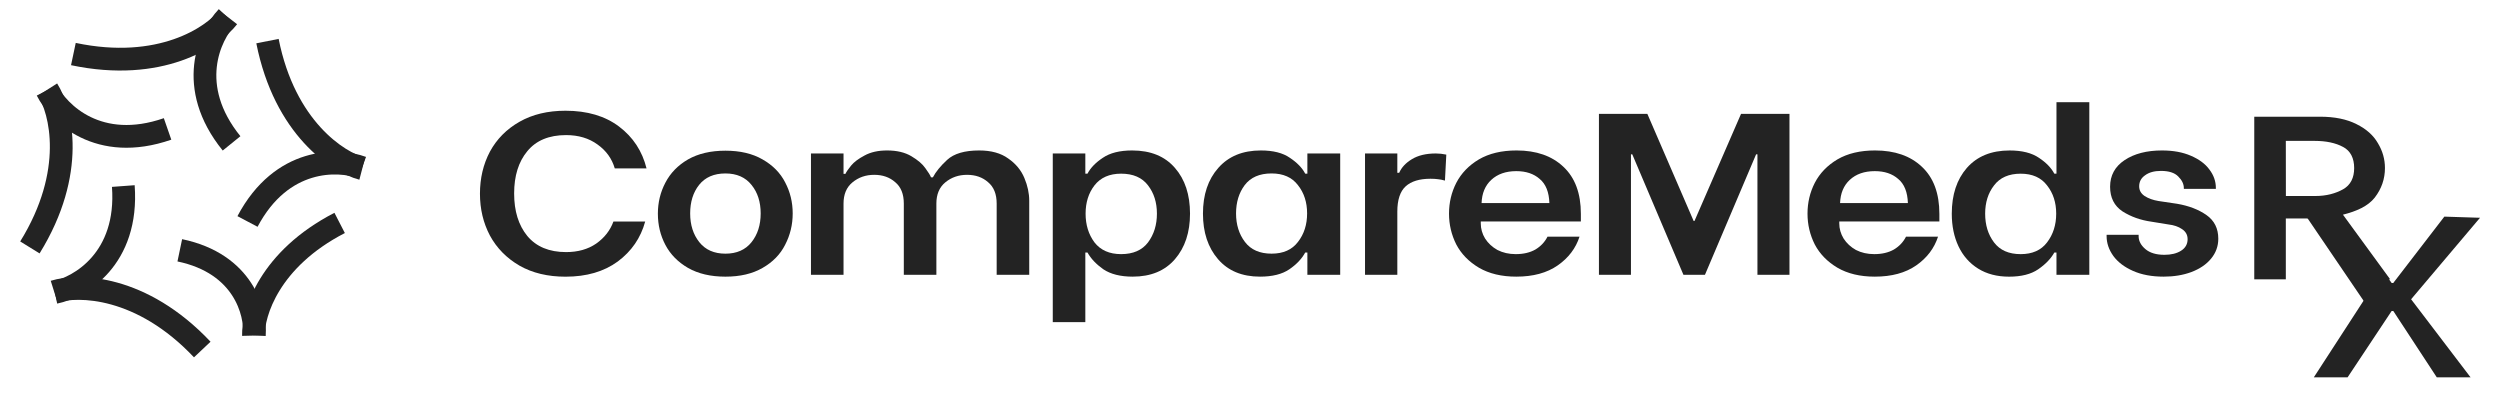<svg width="240" height="38" viewBox="0 0 240 38" fill="none" xmlns="http://www.w3.org/2000/svg">
<path d="M24.333 32.217C24.279 30.061 25.859 24.878 32.606 21.401" stroke="#232323" stroke-width="2.185"/>
<path d="M24.417 32.173C24.584 29.991 23.386 25.308 17.26 24.029" stroke="#232323" stroke-width="2.185"/>
<path d="M34.775 16.194C32.433 15.583 27.335 12.279 25.678 3.946" stroke="#232323" stroke-width="2.185"/>
<path d="M34.758 16.088C32.457 15.233 27.037 15.07 23.76 21.261" stroke="#232323" stroke-width="2.185"/>
<path d="M5.197 27.999C7.506 27.275 13.583 27.372 19.417 33.555" stroke="#232323" stroke-width="2.185"/>
<path d="M5.268 28.075C7.672 27.581 12.352 24.845 11.838 17.86" stroke="#232323" stroke-width="2.185"/>
<path d="M4.563 8.597C5.861 10.637 7.339 16.524 2.869 23.753" stroke="#232323" stroke-width="2.185"/>
<path d="M4.506 8.682C5.607 10.873 9.463 14.68 16.086 12.377" stroke="#232323" stroke-width="2.185"/>
<path d="M21.899 1.656C20.416 3.566 15.368 6.946 7.045 5.189" stroke="#232323" stroke-width="2.185"/>
<path d="M21.797 1.631C20.104 3.407 17.821 8.319 22.23 13.764" stroke="#232323" stroke-width="2.185"/>
<g filter="url(#filter0_d_40000198_2348)">
<path d="M207.274 26.121C206.137 26.121 205.155 25.937 204.329 25.569C203.502 25.202 202.873 24.724 202.443 24.135C202.012 23.532 201.797 22.899 201.797 22.237V22.105H204.871V22.237C204.871 22.693 205.087 23.105 205.517 23.473C205.948 23.841 206.559 24.025 207.351 24.025C208.006 24.025 208.54 23.892 208.953 23.628C209.367 23.363 209.573 22.995 209.573 22.524C209.573 22.112 209.392 21.789 209.031 21.553C208.687 21.318 208.255 21.171 207.739 21.112L206.111 20.847C205.06 20.7 204.131 20.369 203.321 19.854C202.529 19.325 202.132 18.538 202.132 17.493C202.132 16.404 202.598 15.551 203.528 14.933C204.457 14.315 205.654 14.007 207.119 14.007C208.187 14.007 209.108 14.176 209.884 14.514C210.676 14.852 211.27 15.294 211.666 15.838C212.08 16.382 212.286 16.971 212.286 17.603V17.692H209.212V17.625C209.212 17.228 209.031 16.853 208.669 16.5C208.325 16.147 207.773 15.97 207.015 15.97C206.378 15.97 205.87 16.11 205.492 16.39C205.112 16.654 204.923 17.008 204.923 17.449C204.923 17.831 205.095 18.14 205.44 18.376C205.801 18.611 206.249 18.773 206.783 18.861L208.566 19.126C209.686 19.317 210.624 19.678 211.382 20.207C212.139 20.737 212.519 21.494 212.519 22.48C212.519 23.201 212.286 23.841 211.821 24.4C211.373 24.944 210.744 25.371 209.935 25.68C209.142 25.974 208.255 26.121 207.274 26.121Z" fill="#232323"/>
</g>
<g filter="url(#filter1_d_40000198_2348)">
<path d="M192.437 26.123C191.283 26.123 190.293 25.866 189.466 25.351C188.639 24.836 188.011 24.122 187.579 23.21C187.149 22.298 186.934 21.254 186.934 20.077C186.934 18.253 187.417 16.789 188.38 15.685C189.363 14.567 190.732 14.008 192.489 14.008C193.677 14.008 194.616 14.244 195.304 14.715C195.994 15.171 196.485 15.678 196.778 16.237H196.984V9.374H200.137V25.947H196.984V23.806H196.778C196.45 24.394 195.934 24.931 195.227 25.417C194.538 25.888 193.609 26.123 192.437 26.123ZM193.548 23.96C194.667 23.96 195.511 23.585 196.08 22.835C196.665 22.07 196.958 21.151 196.958 20.077C196.958 19.003 196.665 18.098 196.08 17.363C195.511 16.612 194.667 16.237 193.548 16.237C192.412 16.237 191.559 16.612 190.99 17.363C190.421 18.098 190.138 19.003 190.138 20.077C190.138 21.165 190.421 22.085 190.99 22.835C191.559 23.585 192.412 23.96 193.548 23.96Z" fill="#232323"/>
</g>
<g filter="url(#filter2_d_40000198_2348)">
<path d="M179.543 26.121C178.131 26.121 176.934 25.834 175.952 25.261C174.987 24.687 174.264 23.944 173.782 23.032C173.316 22.105 173.084 21.119 173.084 20.075C173.084 19.016 173.316 18.03 173.782 17.118C174.264 16.191 174.987 15.441 175.952 14.867C176.934 14.293 178.14 14.007 179.569 14.007C181.463 14.007 182.962 14.529 184.064 15.573C185.184 16.618 185.743 18.126 185.743 20.097V20.825H176.133V21.002C176.133 21.517 176.27 22.002 176.546 22.458C176.839 22.914 177.235 23.282 177.735 23.561C178.251 23.826 178.837 23.959 179.492 23.959C180.232 23.959 180.861 23.811 181.378 23.517C181.894 23.208 182.282 22.796 182.54 22.282H185.615C185.253 23.399 184.555 24.319 183.522 25.04C182.488 25.761 181.162 26.121 179.543 26.121ZM182.721 19.06C182.686 18.001 182.377 17.228 181.79 16.743C181.223 16.242 180.473 15.992 179.543 15.992C178.544 15.992 177.744 16.272 177.141 16.831C176.554 17.375 176.245 18.118 176.21 19.06H182.721Z" fill="#232323"/>
</g>
<g filter="url(#filter3_d_40000198_2348)">
<path d="M153.061 10.497H157.71L162.154 20.78H162.232L166.702 10.497H171.352V25.944H168.277V14.381H168.148L163.239 25.944H161.173L156.263 14.381H156.135V25.944H153.061V10.497Z" fill="#232323"/>
</g>
<g filter="url(#filter4_d_40000198_2348)">
<path d="M145.127 26.121C143.715 26.121 142.518 25.834 141.535 25.261C140.571 24.687 139.847 23.944 139.366 23.032C138.9 22.105 138.668 21.119 138.668 20.075C138.668 19.016 138.9 18.03 139.366 17.118C139.847 16.191 140.571 15.441 141.535 14.867C142.518 14.293 143.723 14.007 145.153 14.007C147.047 14.007 148.546 14.529 149.647 15.573C150.767 16.618 151.327 18.126 151.327 20.097V20.825H141.717V21.002C141.717 21.517 141.854 22.002 142.129 22.458C142.422 22.914 142.819 23.282 143.318 23.561C143.835 23.826 144.42 23.959 145.075 23.959C145.815 23.959 146.445 23.811 146.961 23.517C147.478 23.208 147.865 22.796 148.124 22.282H151.198C150.837 23.399 150.139 24.319 149.105 25.04C148.072 25.761 146.746 26.121 145.127 26.121ZM148.304 19.06C148.27 18.001 147.96 17.228 147.374 16.743C146.807 16.242 146.057 15.992 145.127 15.992C144.127 15.992 143.327 16.272 142.724 16.831C142.138 17.375 141.828 18.118 141.794 19.06H148.304Z" fill="#232323"/>
</g>
<g filter="url(#filter5_d_40000198_2348)">
<path d="M130.605 14.296H133.706V16.149H133.886C134.111 15.634 134.516 15.2 135.101 14.847C135.704 14.479 136.47 14.296 137.401 14.296C137.727 14.296 138.063 14.332 138.408 14.406L138.279 16.899C138.02 16.826 137.797 16.782 137.607 16.767C137.417 16.738 137.176 16.723 136.884 16.723C135.833 16.723 135.041 16.966 134.507 17.451C133.973 17.937 133.706 18.746 133.706 19.878V25.947H130.605V14.296Z" fill="#232323"/>
</g>
<g filter="url(#filter6_d_40000198_2348)">
<path d="M120.524 26.121C118.801 26.121 117.458 25.562 116.494 24.444C115.529 23.326 115.047 21.869 115.047 20.075C115.047 18.251 115.538 16.787 116.519 15.684C117.502 14.566 118.862 14.007 120.601 14.007C121.79 14.007 122.72 14.242 123.391 14.713C124.081 15.169 124.572 15.676 124.864 16.235H125.071V14.293H128.222V25.945H125.071V23.804H124.864C124.537 24.407 124.029 24.944 123.34 25.415C122.651 25.886 121.712 26.121 120.524 26.121ZM121.635 23.914C122.754 23.914 123.598 23.539 124.167 22.789C124.752 22.039 125.045 21.127 125.045 20.053C125.045 18.979 124.752 18.074 124.167 17.339C123.598 16.588 122.754 16.213 121.635 16.213C120.481 16.213 119.62 16.588 119.051 17.339C118.501 18.074 118.224 18.979 118.224 20.053C118.224 21.127 118.508 22.039 119.077 22.789C119.646 23.539 120.498 23.914 121.635 23.914Z" fill="#232323"/>
</g>
<g filter="url(#filter7_d_40000198_2348)">
<path d="M108.302 26.121C107.13 26.121 106.192 25.886 105.485 25.415C104.797 24.93 104.288 24.393 103.962 23.804H103.755V30.49H100.629V14.293H103.755V16.235H103.962C104.254 15.676 104.745 15.169 105.434 14.713C106.123 14.242 107.061 14.007 108.25 14.007C110.024 14.007 111.394 14.566 112.358 15.684C113.323 16.787 113.805 18.251 113.805 20.075C113.805 21.869 113.323 23.326 112.358 24.444C111.394 25.562 110.042 26.121 108.302 26.121ZM107.191 23.959C108.345 23.959 109.205 23.583 109.774 22.833C110.343 22.068 110.627 21.149 110.627 20.075C110.627 19.001 110.343 18.096 109.774 17.361C109.205 16.61 108.345 16.235 107.191 16.235C106.071 16.235 105.218 16.61 104.633 17.361C104.065 18.096 103.78 19.001 103.78 20.075C103.78 21.149 104.065 22.068 104.633 22.833C105.218 23.583 106.071 23.959 107.191 23.959Z" fill="#232323"/>
</g>
<g filter="url(#filter8_d_40000198_2348)">
<path d="M77.416 14.293H80.542V16.257H80.723C80.809 16.066 80.99 15.801 81.266 15.463C81.541 15.124 81.972 14.801 82.557 14.492C83.143 14.168 83.866 14.007 84.728 14.007C85.658 14.007 86.433 14.19 87.053 14.558C87.673 14.926 88.121 15.308 88.396 15.706C88.689 16.103 88.87 16.397 88.939 16.588H89.12C89.395 16.059 89.852 15.5 90.489 14.911C91.143 14.308 92.168 14.007 93.563 14.007C94.717 14.007 95.647 14.264 96.354 14.779C97.077 15.279 97.594 15.904 97.904 16.654C98.213 17.39 98.369 18.118 98.369 18.839V25.945H95.243V19.104C95.243 18.192 94.967 17.508 94.416 17.052C93.882 16.581 93.21 16.346 92.401 16.346C91.591 16.346 90.894 16.588 90.308 17.074C89.74 17.544 89.455 18.221 89.455 19.104V25.945H86.329V19.104C86.329 18.192 86.054 17.508 85.502 17.052C84.969 16.581 84.297 16.346 83.487 16.346C82.678 16.346 81.98 16.588 81.395 17.074C80.826 17.544 80.542 18.221 80.542 19.104V25.945H77.416V14.293Z" fill="#232323"/>
</g>
<g filter="url(#filter9_d_40000198_2348)">
<path d="M69.204 26.122C67.791 26.122 66.594 25.842 65.612 25.283C64.648 24.724 63.924 23.989 63.442 23.077C62.96 22.165 62.719 21.164 62.719 20.076C62.719 19.002 62.96 18.009 63.442 17.096C63.924 16.17 64.648 15.427 65.612 14.868C66.594 14.309 67.791 14.029 69.204 14.029C70.616 14.029 71.804 14.309 72.769 14.868C73.751 15.427 74.474 16.162 74.939 17.074C75.421 17.986 75.662 18.98 75.662 20.053C75.662 21.127 75.421 22.128 74.939 23.055C74.474 23.981 73.751 24.724 72.769 25.283C71.804 25.842 70.616 26.122 69.204 26.122ZM69.204 23.915C70.289 23.915 71.124 23.547 71.71 22.812C72.295 22.076 72.588 21.157 72.588 20.053C72.588 18.95 72.295 18.038 71.71 17.317C71.124 16.582 70.289 16.214 69.204 16.214C68.101 16.214 67.257 16.582 66.672 17.317C66.103 18.038 65.819 18.95 65.819 20.053C65.819 21.157 66.112 22.076 66.698 22.812C67.283 23.547 68.118 23.915 69.204 23.915Z" fill="#232323"/>
</g>
<g filter="url(#filter10_d_40000198_2348)">
<path d="M53.855 26.125C52.149 26.125 50.677 25.772 49.437 25.066C48.196 24.345 47.249 23.381 46.595 22.175C45.957 20.968 45.639 19.63 45.639 18.159C45.639 16.673 45.957 15.327 46.595 14.121C47.249 12.914 48.196 11.958 49.437 11.252C50.677 10.546 52.149 10.193 53.855 10.193C55.938 10.193 57.652 10.7 58.996 11.715C60.339 12.73 61.218 14.069 61.631 15.731H58.582C58.307 14.79 57.756 14.025 56.929 13.437C56.102 12.833 55.095 12.532 53.906 12.532C52.27 12.532 51.03 13.047 50.186 14.076C49.342 15.091 48.92 16.445 48.92 18.137C48.92 19.828 49.342 21.189 50.186 22.219C51.047 23.249 52.287 23.764 53.906 23.764C55.043 23.764 56.008 23.492 56.8 22.947C57.592 22.388 58.143 21.682 58.453 20.829H61.502C61.071 22.403 60.193 23.683 58.867 24.668C57.54 25.639 55.87 26.125 53.855 26.125Z" fill="#232323"/>
</g>
<g filter="url(#filter11_d_40000198_2348)">
<path d="M226.336 28.073L221.148 20.415L224.261 20.085L228.943 26.509H229.099L234.001 20.14L237.425 20.25L230.81 28.073L236.517 35.566H233.274L229.099 29.197H228.943L224.714 35.566H221.472L226.336 28.073Z" fill="#232323"/>
</g>
<g filter="url(#filter12_d_40000198_2348)">
<g filter="url(#filter13_d_40000198_2348)">
<path d="M220.661 19.66H218.237V25.504H215.207V9.892H221.517C222.92 9.892 224.089 10.13 225.024 10.606C225.958 11.067 226.643 11.676 227.077 12.434C227.528 13.178 227.753 13.973 227.753 14.821C227.753 15.862 227.428 16.806 226.777 17.653C226.125 18.486 225.024 18.97 223.721 19.297L228.254 25.504L224.749 25.632L220.661 19.66ZM218.243 17.504H221.084C222.137 17.504 223.015 17.26 223.733 16.859C224.451 16.457 224.798 15.758 224.798 14.821C224.798 13.884 224.451 13.166 223.733 12.795C223.031 12.408 222.088 12.214 221.02 12.214H218.237L218.243 17.504Z" fill="#232323"/>
</g>
</g>
<path d="M220.824 19.926L223.735 19.239L230.184 28.128L227.625 29.934L220.824 19.926Z" fill="#232323"/>
<defs>
<filter id="filter0_d_40000198_2348" x="201.797" y="14.007" width="11.597" height="12.989" filterUnits="userSpaceOnUse" color-interpolation-filters="sRGB">
<feFlood flood-opacity="0" result="BackgroundImageFix"/>
<feColorMatrix in="SourceAlpha" type="matrix" values="0 0 0 0 0 0 0 0 0 0 0 0 0 0 0 0 0 0 127 0" result="hardAlpha"/>
<feOffset dx="0.437" dy="0.437"/>
<feGaussianBlur stdDeviation="0.219"/>
<feComposite in2="hardAlpha" operator="out"/>
<feColorMatrix type="matrix" values="0 0 0 0 0 0 0 0 0 0 0 0 0 0 0 0 0 0 0.5 0"/>
<feBlend mode="normal" in2="BackgroundImageFix" result="effect1_dropShadow_40000198_2348"/>
<feBlend mode="normal" in="SourceGraphic" in2="effect1_dropShadow_40000198_2348" result="shape"/>
</filter>
<filter id="filter1_d_40000198_2348" x="186.934" y="9.374" width="14.077" height="17.623" filterUnits="userSpaceOnUse" color-interpolation-filters="sRGB">
<feFlood flood-opacity="0" result="BackgroundImageFix"/>
<feColorMatrix in="SourceAlpha" type="matrix" values="0 0 0 0 0 0 0 0 0 0 0 0 0 0 0 0 0 0 127 0" result="hardAlpha"/>
<feOffset dx="0.437" dy="0.437"/>
<feGaussianBlur stdDeviation="0.219"/>
<feComposite in2="hardAlpha" operator="out"/>
<feColorMatrix type="matrix" values="0 0 0 0 0 0 0 0 0 0 0 0 0 0 0 0 0 0 0.5 0"/>
<feBlend mode="normal" in2="BackgroundImageFix" result="effect1_dropShadow_40000198_2348"/>
<feBlend mode="normal" in="SourceGraphic" in2="effect1_dropShadow_40000198_2348" result="shape"/>
</filter>
<filter id="filter2_d_40000198_2348" x="173.084" y="14.007" width="13.534" height="12.989" filterUnits="userSpaceOnUse" color-interpolation-filters="sRGB">
<feFlood flood-opacity="0" result="BackgroundImageFix"/>
<feColorMatrix in="SourceAlpha" type="matrix" values="0 0 0 0 0 0 0 0 0 0 0 0 0 0 0 0 0 0 127 0" result="hardAlpha"/>
<feOffset dx="0.437" dy="0.437"/>
<feGaussianBlur stdDeviation="0.219"/>
<feComposite in2="hardAlpha" operator="out"/>
<feColorMatrix type="matrix" values="0 0 0 0 0 0 0 0 0 0 0 0 0 0 0 0 0 0 0.5 0"/>
<feBlend mode="normal" in2="BackgroundImageFix" result="effect1_dropShadow_40000198_2348"/>
<feBlend mode="normal" in="SourceGraphic" in2="effect1_dropShadow_40000198_2348" result="shape"/>
</filter>
<filter id="filter3_d_40000198_2348" x="153.061" y="10.497" width="19.165" height="16.321" filterUnits="userSpaceOnUse" color-interpolation-filters="sRGB">
<feFlood flood-opacity="0" result="BackgroundImageFix"/>
<feColorMatrix in="SourceAlpha" type="matrix" values="0 0 0 0 0 0 0 0 0 0 0 0 0 0 0 0 0 0 127 0" result="hardAlpha"/>
<feOffset dx="0.437" dy="0.437"/>
<feGaussianBlur stdDeviation="0.219"/>
<feComposite in2="hardAlpha" operator="out"/>
<feColorMatrix type="matrix" values="0 0 0 0 0 0 0 0 0 0 0 0 0 0 0 0 0 0 0.5 0"/>
<feBlend mode="normal" in2="BackgroundImageFix" result="effect1_dropShadow_40000198_2348"/>
<feBlend mode="normal" in="SourceGraphic" in2="effect1_dropShadow_40000198_2348" result="shape"/>
</filter>
<filter id="filter4_d_40000198_2348" x="138.668" y="14.007" width="13.534" height="12.989" filterUnits="userSpaceOnUse" color-interpolation-filters="sRGB">
<feFlood flood-opacity="0" result="BackgroundImageFix"/>
<feColorMatrix in="SourceAlpha" type="matrix" values="0 0 0 0 0 0 0 0 0 0 0 0 0 0 0 0 0 0 127 0" result="hardAlpha"/>
<feOffset dx="0.437" dy="0.437"/>
<feGaussianBlur stdDeviation="0.219"/>
<feComposite in2="hardAlpha" operator="out"/>
<feColorMatrix type="matrix" values="0 0 0 0 0 0 0 0 0 0 0 0 0 0 0 0 0 0 0.5 0"/>
<feBlend mode="normal" in2="BackgroundImageFix" result="effect1_dropShadow_40000198_2348"/>
<feBlend mode="normal" in="SourceGraphic" in2="effect1_dropShadow_40000198_2348" result="shape"/>
</filter>
<filter id="filter5_d_40000198_2348" x="130.605" y="14.296" width="8.677" height="12.525" filterUnits="userSpaceOnUse" color-interpolation-filters="sRGB">
<feFlood flood-opacity="0" result="BackgroundImageFix"/>
<feColorMatrix in="SourceAlpha" type="matrix" values="0 0 0 0 0 0 0 0 0 0 0 0 0 0 0 0 0 0 127 0" result="hardAlpha"/>
<feOffset dx="0.437" dy="0.437"/>
<feGaussianBlur stdDeviation="0.219"/>
<feComposite in2="hardAlpha" operator="out"/>
<feColorMatrix type="matrix" values="0 0 0 0 0 0 0 0 0 0 0 0 0 0 0 0 0 0 0.5 0"/>
<feBlend mode="normal" in2="BackgroundImageFix" result="effect1_dropShadow_40000198_2348"/>
<feBlend mode="normal" in="SourceGraphic" in2="effect1_dropShadow_40000198_2348" result="shape"/>
</filter>
<filter id="filter6_d_40000198_2348" x="115.047" y="14.007" width="14.05" height="12.989" filterUnits="userSpaceOnUse" color-interpolation-filters="sRGB">
<feFlood flood-opacity="0" result="BackgroundImageFix"/>
<feColorMatrix in="SourceAlpha" type="matrix" values="0 0 0 0 0 0 0 0 0 0 0 0 0 0 0 0 0 0 127 0" result="hardAlpha"/>
<feOffset dx="0.437" dy="0.437"/>
<feGaussianBlur stdDeviation="0.219"/>
<feComposite in2="hardAlpha" operator="out"/>
<feColorMatrix type="matrix" values="0 0 0 0 0 0 0 0 0 0 0 0 0 0 0 0 0 0 0.5 0"/>
<feBlend mode="normal" in2="BackgroundImageFix" result="effect1_dropShadow_40000198_2348"/>
<feBlend mode="normal" in="SourceGraphic" in2="effect1_dropShadow_40000198_2348" result="shape"/>
</filter>
<filter id="filter7_d_40000198_2348" x="100.629" y="14.007" width="14.05" height="17.358" filterUnits="userSpaceOnUse" color-interpolation-filters="sRGB">
<feFlood flood-opacity="0" result="BackgroundImageFix"/>
<feColorMatrix in="SourceAlpha" type="matrix" values="0 0 0 0 0 0 0 0 0 0 0 0 0 0 0 0 0 0 127 0" result="hardAlpha"/>
<feOffset dx="0.437" dy="0.437"/>
<feGaussianBlur stdDeviation="0.219"/>
<feComposite in2="hardAlpha" operator="out"/>
<feColorMatrix type="matrix" values="0 0 0 0 0 0 0 0 0 0 0 0 0 0 0 0 0 0 0.5 0"/>
<feBlend mode="normal" in2="BackgroundImageFix" result="effect1_dropShadow_40000198_2348"/>
<feBlend mode="normal" in="SourceGraphic" in2="effect1_dropShadow_40000198_2348" result="shape"/>
</filter>
<filter id="filter8_d_40000198_2348" x="77.416" y="14.007" width="21.827" height="12.812" filterUnits="userSpaceOnUse" color-interpolation-filters="sRGB">
<feFlood flood-opacity="0" result="BackgroundImageFix"/>
<feColorMatrix in="SourceAlpha" type="matrix" values="0 0 0 0 0 0 0 0 0 0 0 0 0 0 0 0 0 0 127 0" result="hardAlpha"/>
<feOffset dx="0.437" dy="0.437"/>
<feGaussianBlur stdDeviation="0.219"/>
<feComposite in2="hardAlpha" operator="out"/>
<feColorMatrix type="matrix" values="0 0 0 0 0 0 0 0 0 0 0 0 0 0 0 0 0 0 0.5 0"/>
<feBlend mode="normal" in2="BackgroundImageFix" result="effect1_dropShadow_40000198_2348"/>
<feBlend mode="normal" in="SourceGraphic" in2="effect1_dropShadow_40000198_2348" result="shape"/>
</filter>
<filter id="filter9_d_40000198_2348" x="62.719" y="14.029" width="13.818" height="12.967" filterUnits="userSpaceOnUse" color-interpolation-filters="sRGB">
<feFlood flood-opacity="0" result="BackgroundImageFix"/>
<feColorMatrix in="SourceAlpha" type="matrix" values="0 0 0 0 0 0 0 0 0 0 0 0 0 0 0 0 0 0 127 0" result="hardAlpha"/>
<feOffset dx="0.437" dy="0.437"/>
<feGaussianBlur stdDeviation="0.219"/>
<feComposite in2="hardAlpha" operator="out"/>
<feColorMatrix type="matrix" values="0 0 0 0 0 0 0 0 0 0 0 0 0 0 0 0 0 0 0.5 0"/>
<feBlend mode="normal" in2="BackgroundImageFix" result="effect1_dropShadow_40000198_2348"/>
<feBlend mode="normal" in="SourceGraphic" in2="effect1_dropShadow_40000198_2348" result="shape"/>
</filter>
<filter id="filter10_d_40000198_2348" x="45.639" y="10.193" width="16.866" height="16.806" filterUnits="userSpaceOnUse" color-interpolation-filters="sRGB">
<feFlood flood-opacity="0" result="BackgroundImageFix"/>
<feColorMatrix in="SourceAlpha" type="matrix" values="0 0 0 0 0 0 0 0 0 0 0 0 0 0 0 0 0 0 127 0" result="hardAlpha"/>
<feOffset dx="0.437" dy="0.437"/>
<feGaussianBlur stdDeviation="0.219"/>
<feComposite in2="hardAlpha" operator="out"/>
<feColorMatrix type="matrix" values="0 0 0 0 0 0 0 0 0 0 0 0 0 0 0 0 0 0 0.5 0"/>
<feBlend mode="normal" in2="BackgroundImageFix" result="effect1_dropShadow_40000198_2348"/>
<feBlend mode="normal" in="SourceGraphic" in2="effect1_dropShadow_40000198_2348" result="shape"/>
</filter>
<filter id="filter11_d_40000198_2348" x="220.711" y="19.648" width="18.461" height="17.667" filterUnits="userSpaceOnUse" color-interpolation-filters="sRGB">
<feFlood flood-opacity="0" result="BackgroundImageFix"/>
<feColorMatrix in="SourceAlpha" type="matrix" values="0 0 0 0 0 0 0 0 0 0 0 0 0 0 0 0 0 0 127 0" result="hardAlpha"/>
<feOffset dx="0.656" dy="0.656"/>
<feGaussianBlur stdDeviation="0.546"/>
<feComposite in2="hardAlpha" operator="out"/>
<feColorMatrix type="matrix" values="0 0 0 0 0 0 0 0 0 0 0 0 0 0 0 0 0 0 0.7 0"/>
<feBlend mode="normal" in2="BackgroundImageFix" result="effect1_dropShadow_40000198_2348"/>
<feBlend mode="normal" in="SourceGraphic" in2="effect1_dropShadow_40000198_2348" result="shape"/>
</filter>
<filter id="filter12_d_40000198_2348" x="215.207" y="9.892" width="14.139" height="16.942" filterUnits="userSpaceOnUse" color-interpolation-filters="sRGB">
<feFlood flood-opacity="0" result="BackgroundImageFix"/>
<feColorMatrix in="SourceAlpha" type="matrix" values="0 0 0 0 0 0 0 0 0 0 0 0 0 0 0 0 0 0 127 0" result="hardAlpha"/>
<feOffset dx="0.546" dy="0.656"/>
<feGaussianBlur stdDeviation="0.273"/>
<feComposite in2="hardAlpha" operator="out"/>
<feColorMatrix type="matrix" values="0 0 0 0 0 0 0 0 0 0 0 0 0 0 0 0 0 0 0.9 0"/>
<feBlend mode="normal" in2="BackgroundImageFix" result="effect1_dropShadow_40000198_2348"/>
<feBlend mode="normal" in="SourceGraphic" in2="effect1_dropShadow_40000198_2348" result="shape"/>
</filter>
<filter id="filter13_d_40000198_2348" x="214.77" y="9.455" width="15.232" height="17.925" filterUnits="userSpaceOnUse" color-interpolation-filters="sRGB">
<feFlood flood-opacity="0" result="BackgroundImageFix"/>
<feColorMatrix in="SourceAlpha" type="matrix" values="0 0 0 0 0 0 0 0 0 0 0 0 0 0 0 0 0 0 127 0" result="hardAlpha"/>
<feOffset dx="0.656" dy="0.656"/>
<feGaussianBlur stdDeviation="0.546"/>
<feComposite in2="hardAlpha" operator="out"/>
<feColorMatrix type="matrix" values="0 0 0 0 0 0 0 0 0 0 0 0 0 0 0 0 0 0 0.25 0"/>
<feBlend mode="normal" in2="BackgroundImageFix" result="effect1_dropShadow_40000198_2348"/>
<feBlend mode="normal" in="SourceGraphic" in2="effect1_dropShadow_40000198_2348" result="shape"/>
</filter>
</defs>
</svg>
